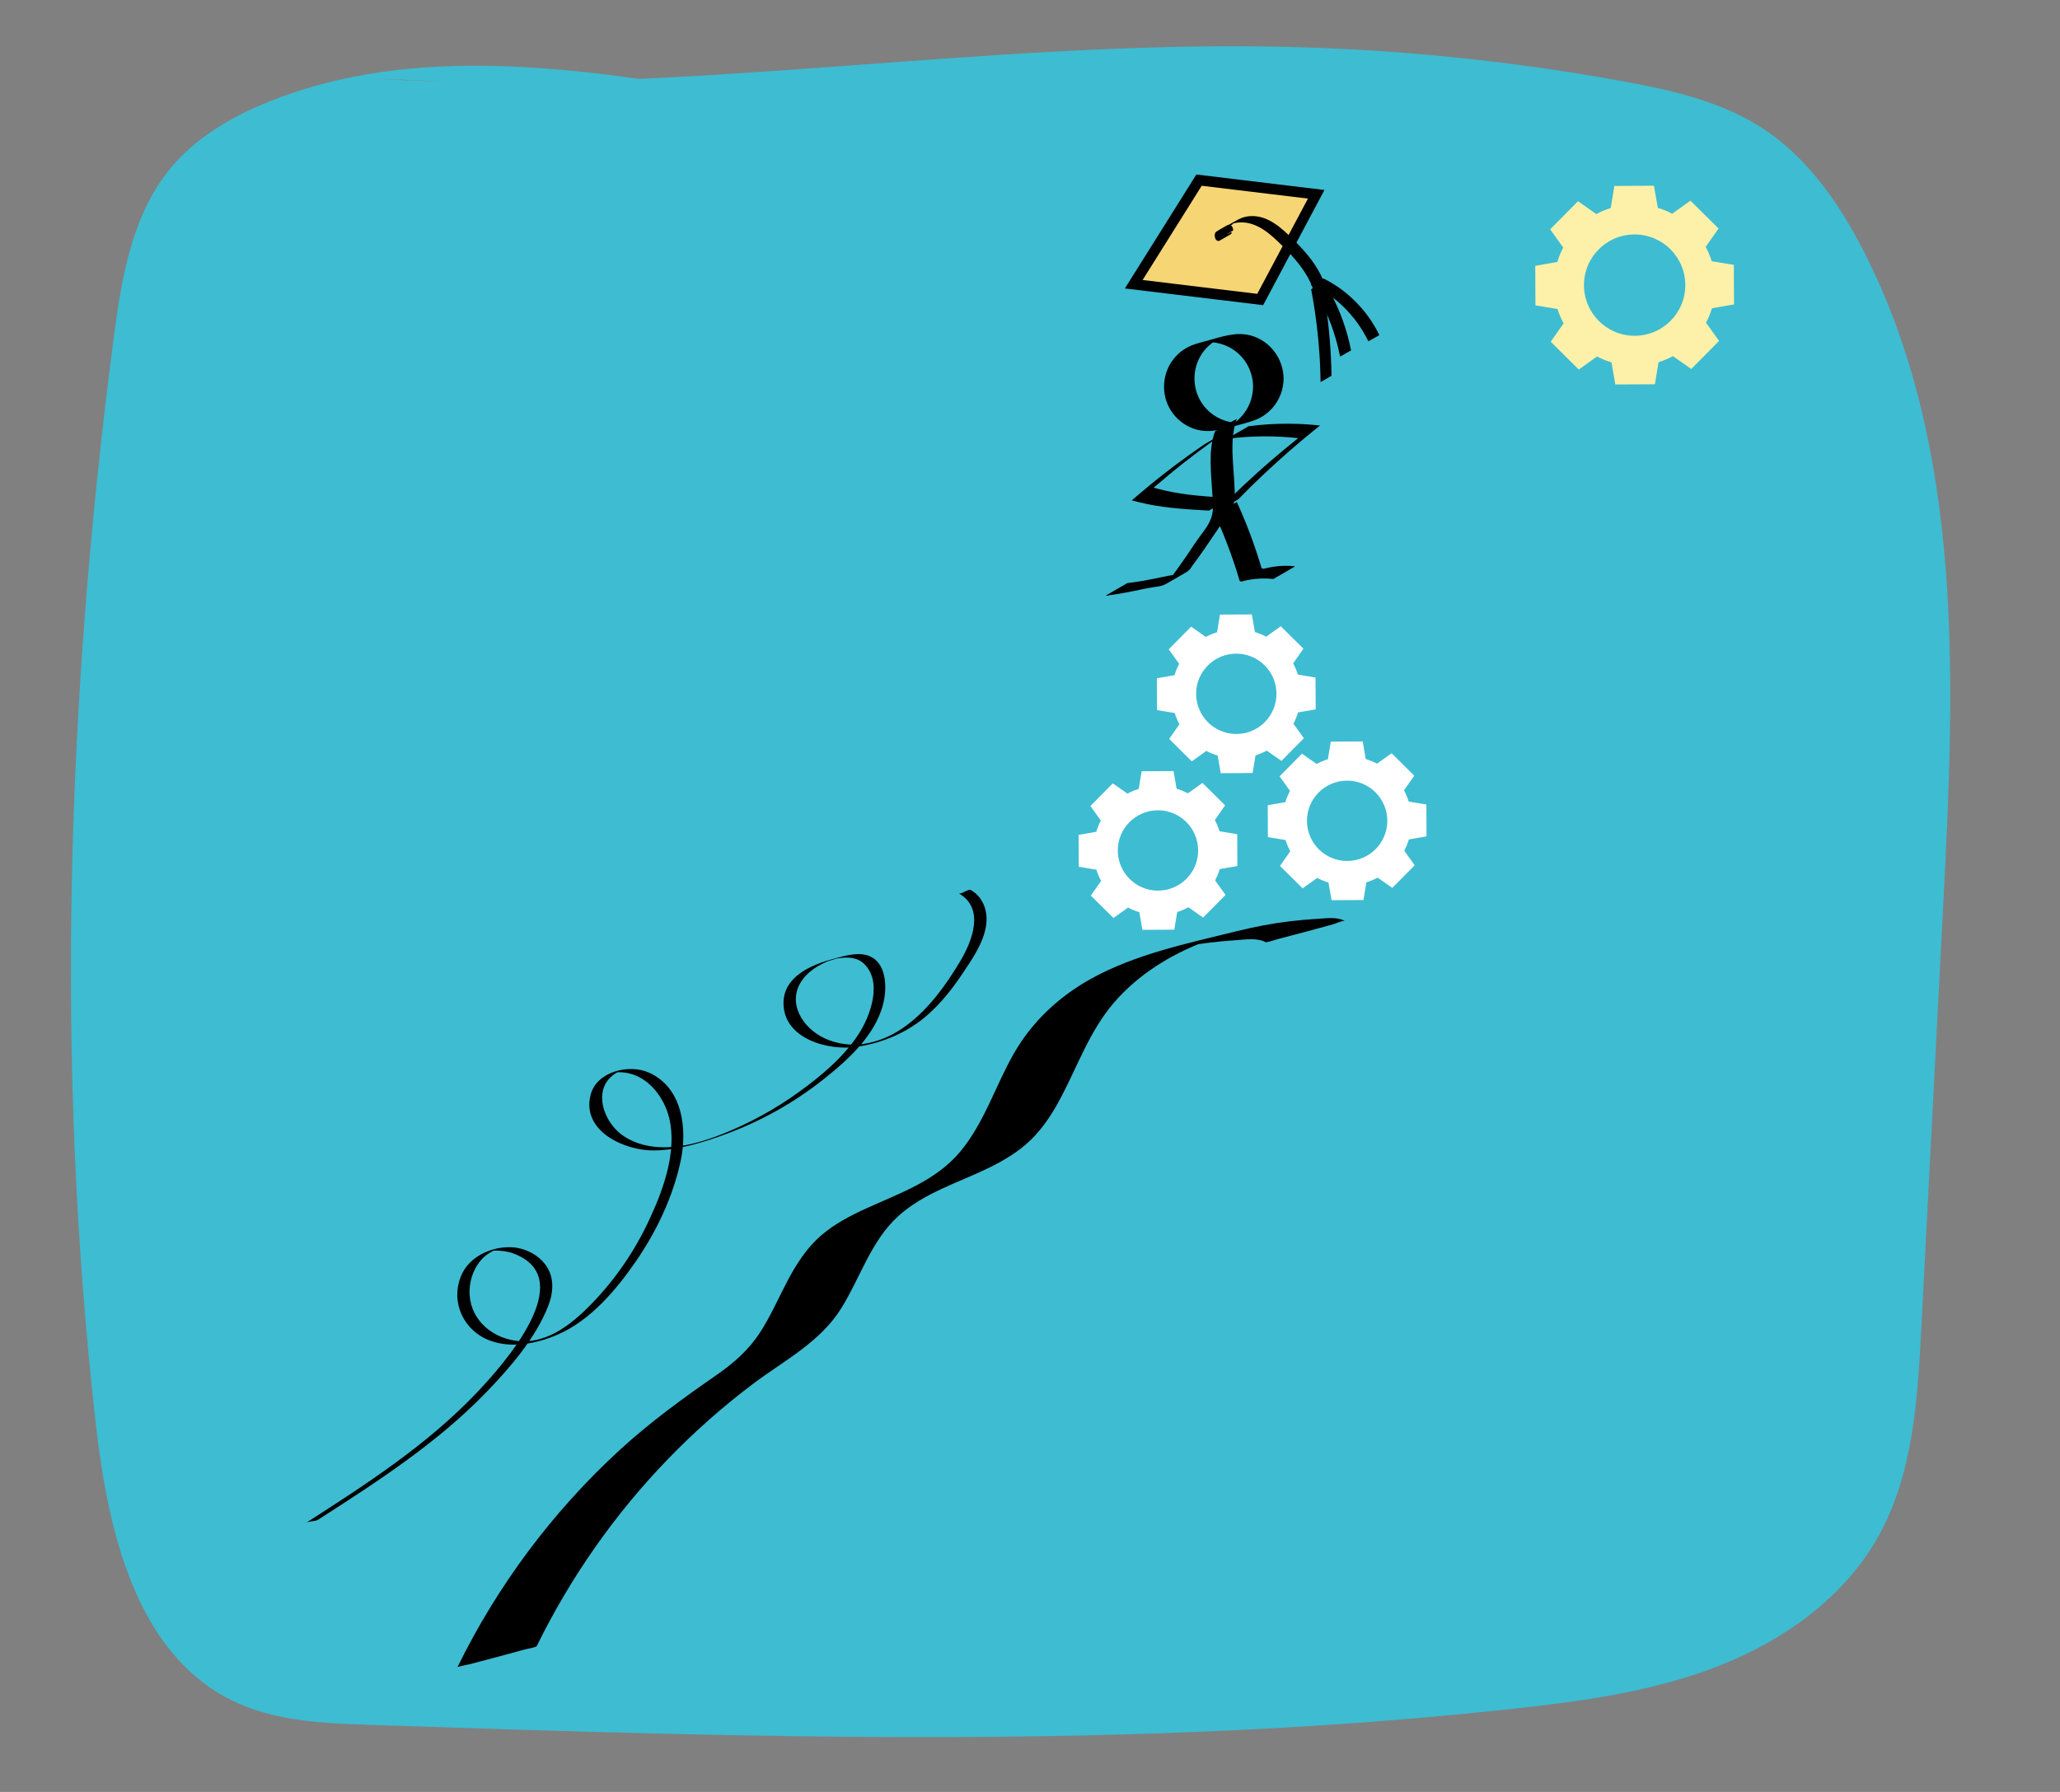 <svg xmlns="http://www.w3.org/2000/svg" xmlns:xlink="http://www.w3.org/1999/xlink" x="0px" y="0px" viewBox="0 0 978.72 851.45" style="enable-background:new 0 0 978.72 851.45;" xml:space="preserve"><rect x="0" y="0" width="978.72" height="851.45" fill="#808080" stroke="none"/><style type="text/css">	.st0{fill:#3EBCD2;}	.st1{fill:#FFFFFF;stroke:#FFFFFF;stroke-miterlimit:10;}	.st2{fill:#FDF1A9;stroke:#FDF1A9;stroke-miterlimit:10;}	.st3{fill:#F6D574;stroke:#000000;stroke-width:5;stroke-miterlimit:10;}</style><g id="Calque_4">	<g>		<path class="st0" d="M176.42,37.25c145.21,9,290.47-18.49,435.91-14.95c53.05,1.29,106,6.72,158.21,16.22   c23.42,4.26,47.3,9.59,67.2,22.66c21.15,13.9,36.1,35.5,47.63,58.02c47.72,93.22,43.43,203.42,38.02,308   c-3.52,68.04-7.04,136.07-10.57,204.11c-1.76,33.99-3.9,69.35-20.58,99.02c-16.25,28.91-44.95,49.26-75.84,61.33   s-64.14,16.63-97.1,20.23c-180.18,19.72-362.06,13.72-543.22,7.71c-22.33-0.74-45.42-1.66-65.5-11.45   c-46.03-22.41-59.34-80.78-65.08-131.65c-19.31-171.09-13.8-344.46,8.42-515.2c3.74-28.75,8.63-59.03,27.1-81.37   c12.18-14.74,29.29-24.65,47.03-31.75C197.18,20.5,275.03,32.29,348.5,44.5"></path>	</g></g><g id="Calque_3">	<g>		<path class="st1" d="M587.38,411.09l-0.07-14.3l-8.28-1.37c-0.61-2.04-1.44-3.99-2.44-5.82l4.82-6.87l-10.16-10.07l-6.83,4.89   c-1.84-0.99-3.79-1.79-5.84-2.39l-1.45-8.27l-14.3,0.07l-1.37,8.28c-2.04,0.61-3.99,1.44-5.82,2.44l-6.87-4.82l-10.06,10.16   l4.89,6.82c-0.99,1.84-1.79,3.8-2.39,5.84l-8.27,1.45l0.07,14.3l8.28,1.37c0.61,2.04,1.44,3.99,2.44,5.82l-4.82,6.87l10.16,10.06   l6.83-4.89c1.84,0.99,3.79,1.79,5.84,2.39l1.45,8.27l14.3-0.07l1.37-8.28c2.04-0.61,3.99-1.44,5.82-2.45l6.87,4.82l10.06-10.16   l-4.89-6.82c0.99-1.84,1.79-3.8,2.39-5.84L587.38,411.09z M550.25,423.69c-10.81,0.05-19.62-8.67-19.68-19.49   c-0.05-10.81,8.67-19.62,19.49-19.68c10.81-0.05,19.62,8.67,19.68,19.49C569.79,414.83,561.07,423.64,550.25,423.69z"></path>	</g>	<g>		<path class="st1" d="M624.59,336.65l-0.07-14.3l-8.28-1.37c-0.61-2.04-1.44-3.99-2.44-5.82l4.82-6.87l-10.16-10.07l-6.83,4.89   c-1.84-0.99-3.79-1.79-5.84-2.39l-1.45-8.27l-14.3,0.07l-1.37,8.28c-2.04,0.61-3.99,1.44-5.82,2.44l-6.87-4.82l-10.06,10.16   l4.89,6.82c-0.99,1.84-1.79,3.8-2.39,5.84l-8.27,1.45l0.07,14.3l8.28,1.37c0.61,2.04,1.44,3.99,2.44,5.82l-4.82,6.87l10.16,10.06   l6.83-4.89c1.84,0.99,3.79,1.79,5.84,2.39l1.45,8.27l14.3-0.07l1.37-8.28c2.04-0.61,3.99-1.44,5.82-2.45l6.87,4.82l10.06-10.16   l-4.89-6.82c0.99-1.84,1.79-3.8,2.39-5.84L624.59,336.65z M587.47,349.26c-10.81,0.05-19.62-8.67-19.68-19.49   c-0.05-10.81,8.67-19.62,19.49-19.68c10.81-0.05,19.62,8.67,19.68,19.49C607.01,340.4,598.29,349.21,587.47,349.26z"></path>	</g>	<g>		<path class="st1" d="M677.25,396.99l-0.07-14.3l-8.28-1.37c-0.61-2.04-1.44-3.99-2.44-5.82l4.82-6.87l-10.16-10.07l-6.83,4.89   c-1.84-0.99-3.79-1.79-5.84-2.39L647,352.8l-14.3,0.07l-1.37,8.28c-2.04,0.61-3.99,1.44-5.82,2.44l-6.87-4.82l-10.06,10.16   l4.89,6.82c-0.99,1.84-1.79,3.8-2.39,5.84l-8.27,1.45l0.07,14.3l8.28,1.37c0.61,2.04,1.44,3.99,2.44,5.82l-4.82,6.87l10.16,10.06   l6.83-4.89c1.84,0.99,3.79,1.79,5.84,2.39l1.45,8.27l14.3-0.07l1.37-8.28c2.04-0.61,3.99-1.44,5.82-2.45l6.87,4.82l10.06-10.16   l-4.89-6.82c0.99-1.84,1.79-3.8,2.39-5.84L677.25,396.99z M640.13,409.6c-10.81,0.05-19.62-8.67-19.68-19.49   c-0.05-10.81,8.67-19.62,19.49-19.68c10.81-0.05,19.62,8.67,19.68,19.49C659.67,400.74,650.94,409.55,640.13,409.6z"></path>	</g>	<g>		<g>			<path d="M536.98,277.01c-0.4,0.01-0.8,0.02-1.21,0.02c-3.46,2-6.93,4-10.39,6c4.2-0.48,8.36-1.22,12.5-2.05    c3.65-0.73,7.27-1.56,10.96-2.08c1.49-0.21,3.03-0.45,4.41-1.08c0.67-0.31,1.31-0.69,1.95-1.05c2.49-1.4,4.96-2.83,7.41-4.28    c1.02-0.6,2.02-1.12,2.77-2.05c0.51-0.63,0.91-1.34,1.37-2.01c0.55-0.8,1.16-1.55,1.74-2.33c1.23-1.67,2.43-3.35,3.61-5.06    c2.33-3.36,4.58-6.79,6.9-10.15c1.9-2.75,4.13-5.3,5.72-8.25c0.74-1.37,1.32-2.83,1.63-4.35c0.35-1.68,0.31-3.38,0.26-5.09    c-0.1-3.54-0.39-7.06-0.64-10.59c-0.48-7.03-0.97-14.37,0.91-21.24c0.22-0.8,0.47-1.59,0.76-2.36c-0.05,0.13-1.65,0.9-1.54,0.84    c-1.23,0.69-2.46,1.4-3.68,2.11c-1.22,0.71-2.45,1.42-3.67,2.14c-0.27,0.16-0.54,0.32-0.81,0.48c-0.24,0.13-0.47,0.28-0.69,0.44    c-1.75,4.71-2.11,9.81-2.07,14.8c0.04,5.24,0.57,10.46,0.87,15.69c0.14,2.46,0.38,5.01,0.11,7.46c-0.25,2.28-1.08,4.43-2.24,6.4    c-1.21,2.06-2.71,3.94-4.12,5.86c-1.69,2.31-3.26,4.71-4.86,7.09c-1.87,2.77-3.76,5.54-5.72,8.25c-0.92,1.28-1.91,2.51-2.81,3.8    c-0.74,1.07-1.35,2.29-2.44,3.06c0.06-0.04,0.12-0.08,0.18-0.12c0.09-0.05,0.18-0.11,0.27-0.16c2.72-1.57,5.44-3.15,8.15-4.72    c1.14-0.61,1.46-0.79,0.95-0.54c0.06-0.03,0.13-0.06,0.19-0.09c-2.68,1.24-5.84,1.19-8.7,1.8c-4.05,0.85-8.11,1.71-12.19,2.42    c-2.34,0.4-4.69,0.75-7.05,1.02c-0.38,0.04-1.33,0.72-1.54,0.84c-1.23,0.69-2.46,1.4-3.68,2.11c-1.22,0.71-2.45,1.42-3.67,2.14    c-0.27,0.16-0.54,0.32-0.81,0.48c-0.24,0.13-0.47,0.28-0.69,0.44c0.4-0.01,0.8-0.02,1.21-0.02c0.32-0.01,1.42-0.77,1.54-0.84    c1.23-0.69,2.46-1.4,3.68-2.11c1.22-0.71,2.45-1.42,3.67-2.14c0.27-0.16,0.54-0.32,0.81-0.48    C536.53,277.31,536.76,277.16,536.98,277.01L536.98,277.01z"></path>		</g>	</g>	<g>		<g>			<path d="M577.22,244.54c2.71,5.96,5.19,12.04,7.41,18.2c1.1,3.06,2.14,6.15,3.12,9.26c0.23,0.72,0.45,1.44,0.67,2.16    c0.17,0.55,0.29,1.8,0.89,2.07c0.57,0.26,1.53-0.19,2.1-0.32c0.81-0.19,1.63-0.35,2.46-0.49c3.65-0.61,7.37-0.71,11.06-0.33    c0.25,0.03,1.52-0.83,1.54-0.84c1.23-0.69,2.46-1.4,3.68-2.11c1.22-0.71,2.45-1.42,3.67-2.14c0.27-0.16,0.54-0.32,0.81-0.48    c0.24-0.13,0.47-0.28,0.69-0.44c-3.25-0.34-6.52-0.3-9.76,0.13c-1.66,0.22-3.28,0.58-4.91,0.97c-0.73,0.17-1.17,0.08-1.41-0.66    c-0.26-0.79-0.48-1.6-0.72-2.39c-1.92-6.22-4.09-12.37-6.52-18.41c-1.37-3.43-2.83-6.82-4.36-10.18    c0.01,0.01-4.84,2.72-5.23,2.95C581.99,241.72,577.15,244.38,577.22,244.54L577.22,244.54z"></path>		</g>	</g>	<g>		<g>			<path d="M583,208.5c5.72-0.73,11.48-1.12,17.24-1.16c2.86-0.02,5.72,0.05,8.58,0.2c1.43,0.08,2.86,0.17,4.28,0.29    c0.69,0.06,1.38,0.12,2.08,0.19c0.33,0.03,0.65,0.06,0.98,0.1c0.07,0.01,0.6,0.03,0.61,0.07c0.01,0.04-0.42,0.34-0.46,0.37    c-8.62,6.87-16.96,14.08-25,21.6c-4.52,4.23-8.95,8.57-13.29,12.99c0.16-0.07,0.31-0.15,0.46-0.24c0.36-0.2,0.72-0.4,1.08-0.6    c1.23-0.69,2.46-1.4,3.68-2.11c1.22-0.71,2.45-1.42,3.67-2.14c0.46-0.27,1.13-0.53,1.5-0.92c7.71-7.88,15.72-15.45,24.02-22.69    c4.17-3.64,8.4-7.19,12.71-10.65c0.49-0.39,0.98-0.79,1.47-1.18c0.08-0.06,0.3-0.2,0.37-0.29c0.06-0.05,0.12-0.1,0.18-0.15    c-0.12-0.01-0.24-0.03-0.37-0.04c-0.37-0.04-0.73-0.08-1.1-0.11c-1.46-0.14-2.93-0.27-4.4-0.37c-2.86-0.19-5.72-0.3-8.58-0.32    c-6.46-0.05-12.92,0.34-19.33,1.16c-0.39,0.05-1.32,0.71-1.54,0.84c-1.23,0.69-2.46,1.4-3.68,2.11    c-1.22,0.71-2.45,1.42-3.67,2.14c-0.27,0.16-0.54,0.32-0.81,0.48C583.46,208.2,583.22,208.35,583,208.5L583,208.5z"></path>		</g>	</g>	<g>		<g>			<path d="M571.3,211.74c-8.49,5.82-16.73,11.99-24.69,18.51c-1.97,1.62-3.93,3.26-5.87,4.92c-0.45,0.38-0.89,0.77-1.34,1.15    c-0.24,0.21-0.48,0.41-0.71,0.62c-0.12,0.11-0.9,0.64-0.89,0.77c0.01,0.1,1.57,0.45,1.72,0.49c0.65,0.18,1.3,0.35,1.95,0.51    c5.04,1.25,10.18,2.05,15.33,2.61c5.81,0.63,11.64,0.96,17.47,1.29c0.28,0.02,1.49-0.81,1.54-0.84c1.23-0.69,2.46-1.4,3.68-2.11    c1.22-0.71,2.45-1.42,3.67-2.14c0.27-0.16,0.54-0.32,0.81-0.48c0.24-0.13,0.47-0.28,0.69-0.44c-10.37-0.58-20.8-1.17-30.96-3.46    c-1.24-0.28-2.47-0.58-3.69-0.91c-0.31-0.08-0.61-0.17-0.92-0.25c-0.11-0.03-0.88-0.17-0.91-0.27c-0.04-0.1,1.37-1.19,1.51-1.31    c1.93-1.67,3.88-3.32,5.85-4.95c3.96-3.28,8-6.48,12.1-9.59c4.6-3.49,9.29-6.86,14.05-10.13c-0.46,0.31-1.08,0.58-1.54,0.84    c-1.23,0.69-2.46,1.4-3.68,2.11C574.74,209.68,572.94,210.61,571.3,211.74L571.3,211.74z"></path>		</g>	</g>	<g>		<g>			<path d="M595.35,183.72c-0.07,8.96-5.73,16.96-14.17,19.99c0.08-0.03,0.17-0.06,0.25-0.09c-0.1,0.04-0.21,0.07-0.31,0.11    c-2.35,0.75-0.39,0.24,5.86-1.55c6.25-1.58,8.26-2.12,6.01-1.62c-0.16,0.04-0.33,0.07-0.5,0.1c0.09-0.02,0.18-0.03,0.26-0.05    c-8.31,1.56-16.91-1.9-21.66-8.94c-4.74-7.02-4.78-16.49-0.09-23.54c2.55-3.84,6.31-6.73,10.64-8.28    c-0.08,0.03-0.17,0.06-0.25,0.09c0.1-0.04,0.21-0.07,0.31-0.11c2.35-0.75,0.39-0.24-5.86,1.55c-6.25,1.58-8.26,2.12-6.01,1.62    c0.16-0.04,0.33-0.07,0.5-0.1c-0.09,0.02-0.18,0.03-0.26,0.05c6.24-1.17,12.74,0.42,17.63,4.49    C592.54,171.45,595.29,177.44,595.35,183.72c0-0.19,6.69-1.71,7.26-1.87c1.71-0.46,3.41-0.92,5.12-1.39    c0.23-0.06,2.11-0.5,2.11-0.62c-0.08-9.38-6.36-17.84-15.44-20.39c-7.04-1.98-13.86,0.54-20.66,2.39    c-3.46,0.94-7.02,1.73-10.16,3.54c-1.97,1.14-3.76,2.61-5.27,4.31c-6.2,7-7.02,17.58-1.96,25.46c2.48,3.86,6.21,6.86,10.51,8.45    c4.97,1.83,9.85,1.37,14.87,0.08c4.41-1.13,8.89-2.2,13.22-3.61c1.19-0.39,2.34-0.85,3.45-1.42c2.22-1.15,4.23-2.7,5.92-4.54    c3.56-3.9,5.49-9,5.53-14.27c0,0-2.47,0.6-2.14,0.52c-1.71,0.44-3.42,0.89-5.13,1.35c-1.71,0.46-3.41,0.92-5.12,1.39    C597.22,183.16,595.35,183.59,595.35,183.72z"></path>		</g>	</g>	<g>		<path class="st2" d="M823.34,144.23l-0.09-17.95l-10.39-1.72c-0.77-2.56-1.8-5-3.07-7.3l6.05-8.62L803.09,96l-8.57,6.14   c-2.31-1.24-4.76-2.25-7.33-3l-1.82-10.38l-17.95,0.09l-1.72,10.39c-2.56,0.77-5,1.8-7.3,3.07l-8.62-6.05l-12.63,12.76l6.14,8.56   c-1.24,2.31-2.25,4.76-3,7.33l-10.38,1.82l0.09,17.95l10.39,1.71c0.77,2.56,1.8,5,3.07,7.3l-6.05,8.62l12.75,12.63l8.57-6.14   c2.31,1.24,4.76,2.25,7.33,3l1.82,10.38l17.95-0.09l1.72-10.39c2.56-0.77,5-1.8,7.3-3.07l8.62,6.05l12.63-12.75l-6.14-8.56   c1.24-2.31,2.25-4.76,3-7.33L823.34,144.23z M776.75,160.05c-13.57,0.07-24.63-10.88-24.69-24.46   c-0.07-13.57,10.88-24.63,24.45-24.69s24.63,10.88,24.69,24.45C801.27,148.93,790.32,159.98,776.75,160.05z"></path>	</g></g><g id="Calque_5">	<polygon class="st3" points="625.34,92.32 569.67,85.59 538.65,135.05 598.73,142.31  "></polygon>	<g>		<g>			<path d="M584.84,110.48c-0.03-0.02-0.07-0.06-0.04-0.09c-1.3,0.76-2.6,1.52-3.9,2.28c0,0,0.01-0.01,0.01-0.01    c-0.43,0.24-0.87,0.48-1.3,0.72c0.16-0.05,0.37,0.06,0.38,0.23c0.01,0.27-0.2,0.51-0.4,0.66c0.03-0.02,0.06-0.04,0.09-0.06    c0.06-0.04,0.12-0.07,0.18-0.11c1.58-0.91,3.17-1.82,4.75-2.74c-0.03,0.02-0.06,0.03-0.09,0.04c0.03-0.02,0.06-0.03,0.1-0.05    c-2.17,0.97-3.06-3.21-1.55-4.28c-0.03,0.02-0.06,0.04-0.09,0.06c-0.36,0.21-0.72,0.43-1.08,0.64c-1.28,0.73-2.55,1.46-3.83,2.19    c0.02-0.01,0.04-0.02,0.05-0.03c-0.03,0.02-0.06,0.03-0.1,0.05c0.65-0.31,1.45-0.1,1.95,0.4c0.55,0.55,0.74,1.36,0.73,2.12    c0-0.02,0.88-0.48,0.77-0.42c0.62-0.35,1.23-0.7,1.84-1.05c0.61-0.35,1.22-0.71,1.83-1.07c0.13-0.08,0.27-0.16,0.4-0.24    c0.12-0.07,0.24-0.14,0.35-0.22c0.01-1.08-0.43-2.31-1.58-2.61c-0.24-0.07-0.5-0.08-0.75-0.03c-0.12,0.02-0.23,0.06-0.34,0.12    c-0.8,0.37-1.56,0.86-2.32,1.3c-0.97,0.56-1.95,1.09-2.89,1.7c-0.12,0.08-0.23,0.16-0.33,0.25c-0.17,0.16-0.29,0.37-0.38,0.59    c-0.35,0.9-0.2,2.15,0.34,2.95c0.26,0.39,0.65,0.69,1.13,0.71c0.22,0.01,0.43-0.03,0.63-0.12c0.4-0.17,0.77-0.41,1.14-0.63    c1.28-0.72,2.55-1.45,3.81-2.21c0.27-0.16,0.59-0.32,0.74-0.61c0.08-0.15,0.16-0.39-0.02-0.5c-0.06-0.04-0.15-0.06-0.22-0.06    c-0.06,0.01-0.1,0.03-0.15,0.06c-0.41,0.21-0.81,0.45-1.21,0.68c-1.23,0.7-2.47,1.41-3.69,2.14c-0.1,0.06-0.31,0.12-0.18,0.23    c0.03,0.03,0.87-0.48,0.77-0.42c0.62-0.35,1.23-0.7,1.84-1.05c0.61-0.35,1.22-0.71,1.83-1.07    C584.17,110.89,584.82,110.46,584.84,110.48L584.84,110.48z"></path>		</g>	</g>	<g>		<g>			<path d="M585.41,106.72c0.53-0.63,1.12-1.19,1.77-1.68c0.18-0.13,0.37-0.26,0.55-0.38c0.88-0.58-4.84,2.74-4.19,2.42    c0.12-0.06,0.25-0.12,0.37-0.18c0.37-0.17,0.75-0.32,1.13-0.46c1.6-0.56,3.29-0.79,4.98-0.77c3.72,0.05,7.21,1.46,10.3,3.48    c3.33,2.17,6.21,4.97,9.02,7.75c2.83,2.79,5.56,5.69,7.99,8.84c2.7,3.5,5,7.33,6.51,11.5c-0.01-0.04,2.41-1.36,2.61-1.47    c0.21-0.12,2.63-1.4,2.58-1.53c-2.88-7.97-8.56-14.47-14.5-20.34c-5.56-5.49-12.16-11.75-20.58-11.2    c-1.95,0.13-3.85,0.63-5.57,1.55c-2.04,1.09-4.13,2.22-6.04,3.53c-0.8,0.55-1.52,1.2-2.14,1.94c0.11-0.13,0.69-0.37,0.77-0.42    c0.62-0.35,1.23-0.7,1.84-1.05c0.61-0.35,1.22-0.71,1.83-1.07C584.87,107.05,585.24,106.91,585.41,106.72L585.41,106.72z"></path>		</g>	</g>	<g>		<g>			<path d="M655.31,159.19c-4.34-8.99-11.02-16.79-19.19-22.52c-2.31-1.62-4.74-3.06-7.26-4.33c-0.06-0.03-0.85,0.46-0.77,0.42    c-0.62,0.35-1.23,0.7-1.84,1.05c-0.61,0.35-1.22,0.71-1.83,1.07c-0.1,0.06-0.69,0.49-0.75,0.46    c8.92,4.48,16.63,11.27,22.23,19.52c1.58,2.33,2.99,4.78,4.22,7.32C650.07,162.1,655.39,159.37,655.31,159.19L655.31,159.19z"></path>		</g>	</g>	<g>		<g>			<path d="M641.89,166.46c-1.87-9.51-5.15-18.73-9.72-27.28c-1.29-2.41-2.69-4.77-4.18-7.07c-0.08-0.12-5.16,3.05-5.2,3    c5.27,8.13,9.33,17.04,11.98,26.36c0.75,2.63,1.39,5.3,1.91,7.98c0-0.01,0.89-0.49,0.77-0.42c0.62-0.35,1.23-0.7,1.84-1.05    c0.61-0.35,1.22-0.71,1.83-1.07C641.22,166.87,641.9,166.52,641.89,166.46L641.89,166.46z"></path>		</g>	</g>	<g>		<g>			<path d="M632.6,178.53c-0.17-11.52-1.11-23.03-2.83-34.42c-0.49-3.23-1.04-6.45-1.65-9.66c0,0.01-0.89,0.49-0.77,0.42    c-0.62,0.35-1.23,0.7-1.84,1.05c-0.61,0.35-1.22,0.71-1.83,1.07c-0.09,0.05-0.76,0.4-0.75,0.46c2.16,11.32,3.55,22.78,4.16,34.28    c0.17,3.26,0.28,6.53,0.33,9.8c0-0.02,0.88-0.48,0.77-0.42c0.62-0.35,1.23-0.7,1.84-1.05c0.61-0.35,1.22-0.71,1.83-1.07    C631.95,178.93,632.6,178.62,632.6,178.53L632.6,178.53z"></path>		</g>	</g></g><g id="Calque_2">	<g>		<g>			<path d="M217.38,801.98c0.29,0,0.58-0.5,0.87-0.5C217.96,801.48,217.67,801.98,217.38,801.98L217.38,801.98z"></path>		</g>	</g>	<g>		<g>			<path d="M255.04,782.09c16.04-32.72,37.15-62.82,62.5-89c12.47-12.88,25.95-24.79,40.27-35.57    c14.87-11.19,31.88-19.75,41.96-36.01c8.98-14.5,14.01-31.77,26.91-43.57c12.01-10.98,28.04-15.76,42.42-22.69    c7.46-3.6,14.68-7.83,20.65-13.63c6.03-5.86,10.57-13.04,14.46-20.44c7.94-15.13,13.64-31.42,24.89-44.58    c11.56-13.52,27.08-23.07,43.61-29.32c2.53-0.96,5.09-1.82,7.67-2.64c12.45-3.97-37.95,9.35-21.28,5.83    c4.87-1.03,9.78-1.83,14.71-2.46c4.4-0.56,8.83-0.98,13.26-1.26c4.57-0.29,9.98-1.27,14.18,0.9c0.59,0.3,5.72-1.39,5.55-1.35    c4.45-1.14,8.89-2.32,13.33-3.51c4.44-1.19,8.88-2.39,13.3-3.62c0.91-0.25,4.82-1.95,5.48-1.61c-3.84-1.98-8.53-1.23-12.71-0.99    c-4.43,0.25-8.85,0.64-13.26,1.17c-8.52,1.02-16.93,2.64-25.26,4.7c-23.42,5.8-48.46,10.93-69.76,22.87    c-14.8,8.3-27.33,19.97-35.89,34.68c-9.01,15.5-14.22,33.34-25.85,47.26c-11.52,13.8-28.51,19.61-44.37,26.82    c-7.7,3.5-15.32,7.46-21.75,13.02c-6.97,6.03-11.87,13.82-16.12,21.91c-4.19,7.99-7.8,16.31-12.7,23.91    c-5.38,8.35-12.45,14.64-20.57,20.27c-16.11,11.16-31.77,22.53-46.24,35.8c-31.86,29.24-58.08,64.38-77.1,103.2    c0.12-0.25,6.16-1.5,5.55-1.35c4.45-1.14,8.89-2.32,13.33-3.51c4.44-1.19,8.88-2.39,13.3-3.62    C250.47,783.44,254.68,782.82,255.04,782.09L255.04,782.09z"></path>		</g>	</g>	<g>		<g>			<path d="M455.48,424.47c12.6,7.13,6.39,22.79,0.71,32.29c-6.68,11.17-14.5,22.07-24.92,30.05c-11.45,8.77-26.29,12.87-39.89,6.35    c-10.01-4.8-17.54-16.55-10.55-27.02c2.9-4.35,7.55-7.31,12.28-9.32c1.08-0.46,6.47-1.79,2.09-0.92    c1.83-0.36,3.69-0.73,5.57-0.84c3.49-0.22,6.96,0.27,9.61,2.76c9.15,8.6,3.16,24.98-2.51,33.64    c-7.2,11.01-17.83,19.86-28.41,27.5c-11.4,8.23-23.84,15.02-36.93,20.15c-14.13,5.54-31.64,9.72-45.57,1.13    c-11.12-6.86-16.78-25.43-1.78-31.61c-0.48,0.14-0.95,0.27-1.43,0.41c0.54-0.15,1.08-0.29,1.61-0.44    c-1.46,0.38-2.91,0.76-4.37,1.14c14.53-2.25,25.37,10.86,27.5,24.07c2.55,15.8-3.87,32.75-10.52,46.83    c-6.7,14.19-15.72,27.31-26.63,38.59c-10.26,10.6-23.05,20.85-38.66,17.41c-12.3-2.71-21.08-13.06-19.39-25.92    c0.73-5.55,3.39-10.99,7.87-14.44c0.97-0.75,2.05-1.24,3.06-1.9c0.33-0.22,2-0.61,0.43-0.27c-1.8,0.39,0.66,0.07,1.1,0.09    c2.8,0.13,5.41,0.38,8.07,1.36c32.12,11.84-4.93,53.18-17.41,66.3c-23.53,24.73-52.48,43.43-81.03,61.76    c1.59-1.02,4.18-0.52,5.8-1.55c28.11-18.04,56.58-36.44,79.91-60.59c11.25-11.64,23.29-25.54,29.32-40.77    c2.62-6.63,3.12-14.09-1.43-19.98c-3.69-4.78-9.67-7.72-15.67-8.07c-9.25-0.53-19.81,4.07-23.81,12.64    c-5.91,12.66,0.42,26.91,13.31,31.7c10.34,3.85,22.4,1.4,32.28-2.91c15.42-6.72,27.59-21.07,36.94-34.62    c9.91-14.36,17.82-30.96,21.41-48.1c3.17-15.16,0.8-34.76-15.27-41.77c-9.47-4.13-24.65-0.43-27.53,10.53    c-4.57,17.38,16.19,26.68,30.1,26.52c11.85-0.13,24.19-4.06,35.21-8.19c16.33-6.11,31.69-14.8,45.34-25.64    c12.3-9.76,26.33-22.44,28.92-38.8c1.07-6.75,0.3-16.52-6.94-19.64c-5.3-2.29-11.82-0.24-17.15,1.18    c-10.35,2.76-23.82,8.29-23.87,21c-0.06,17.21,21.64,22.93,35.21,20.8c12.3-1.93,24.01-6.93,33.36-15.21    c6.34-5.61,11.63-12.3,16.33-19.32c4.59-6.85,9.97-14.49,11.31-22.8c1.08-6.64-1.14-13.69-7.2-17.12    C460,422.2,456.69,425.16,455.48,424.47L455.48,424.47z"></path>		</g>	</g></g></svg>